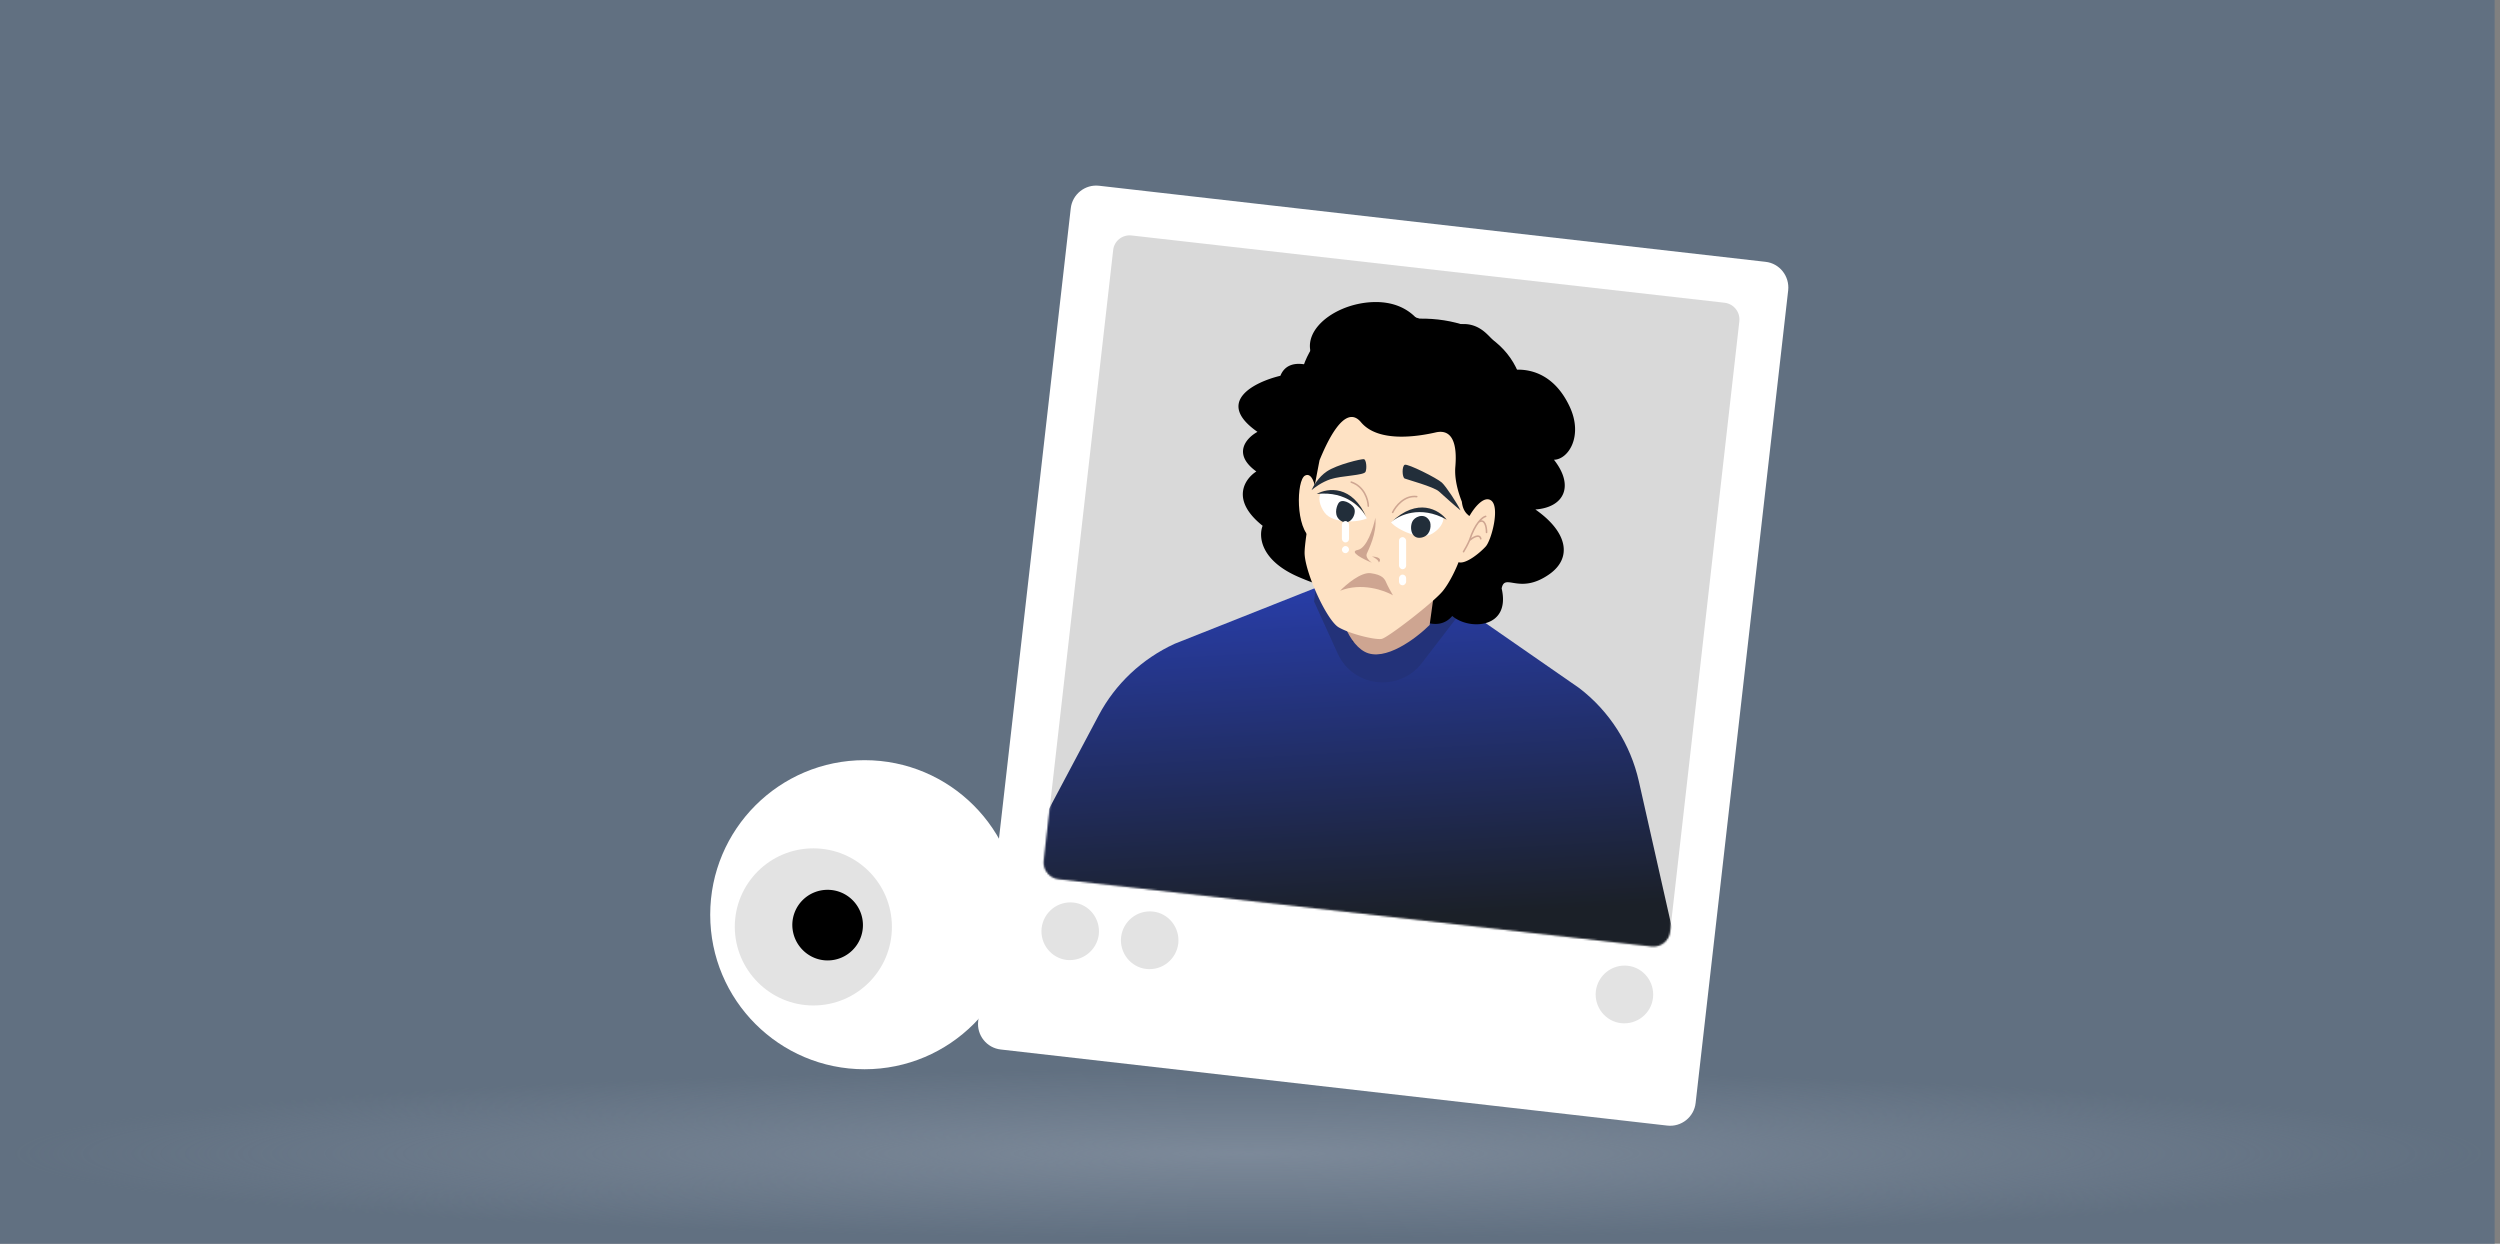 <svg width="1401" height="697" fill="none" xmlns="http://www.w3.org/2000/svg"><rect width="100%" height="100%" fill="#808080" stroke="none"/><g clip-path="url(#a)"><path fill="#617081" d="M-2-3h1400v701H-2z"/></g><path fill="url(#b)" d="M4 599h1392v95H4z"/><path d="m989.371 146.723-373.359-42.618c-7.924-.961-15.127 4.802-15.967 12.725l-51.862 455.355c-.961 7.923 4.802 15.126 12.725 15.966l373.36 42.619c7.923.96 15.126-4.802 15.967-12.726L1002.1 162.69c.84-7.924-4.805-15.127-12.729-15.967Z" fill="#fff"/><path d="m634.136 131.957 332.302 37.696c5.162.6 8.884 5.282 8.284 10.445l-38.777 342.026c-.6 5.162-5.282 8.884-10.444 8.283l-332.302-37.696c-5.163-.6-8.884-5.282-8.284-10.444l38.897-342.026c.48-5.163 5.162-8.884 10.324-8.284Z" fill="#D9D9D9"/><path d="M615.775 523.685c.96-8.884-5.403-16.928-14.166-17.888-8.884-.96-16.808 5.402-17.888 14.286-.961 8.884 5.402 16.927 14.166 17.888 8.884.84 16.807-5.523 17.888-14.286ZM660.314 528.727c.96-8.884-5.403-16.928-14.166-17.888-8.884-.96-16.808 5.402-17.888 14.286-.96 8.884 5.402 16.927 14.166 17.888 8.884.96 16.807-5.403 17.888-14.286ZM926.353 559.1c.96-8.884-5.403-16.928-14.166-17.888-8.884-.96-16.808 5.402-17.888 14.286-.96 8.884 5.402 16.927 14.166 17.888 8.884.96 16.927-5.402 17.888-14.286Z" fill="#E3E3E3"/><mask id="c" style="mask-type:luminance" maskUnits="userSpaceOnUse" x="584" y="131" width="391" height="400"><path d="m634.136 131.956 332.302 37.696c5.162.6 8.884 5.282 8.284 10.445l-38.777 342.026c-.6 5.162-5.282 8.884-10.444 8.283L593.199 492.71c-5.163-.6-8.884-5.282-8.284-10.444l38.897-342.026c.48-5.163 5.162-8.884 10.324-8.284Z" fill="#fff"/></mask><g mask="url(#c)"><path d="m916.733 629.21-79.595 77.434-172.153-19.689-153.426-89.198c-21.489-12.485-33.614-36.496-30.733-61.226 3.362-29.293 29.773-50.302 58.945-46.94 16.327 1.921 32.174-6.483 39.978-21.009l35.895-67.589c9.364-17.768 24.37-31.814 42.618-40.217l78.994-31.334 79.954 9.124 67.829 47.06c16.927 12.966 28.692 31.454 33.374 52.223l23.89 105.885c6.723 30.973-2.881 63.267-25.57 85.476Z" fill="url(#d)"/><path d="m825.612 264.135-9.364 82.115-19.448 25.331c-12.726 16.567-38.537 13.685-47.18-5.403l-13.206-29.052 9.364-82.115 79.834 9.124Z" fill="#233279"/><path d="m821.173 302.91-2.641 23.05a90.329 90.329 0 0 1-6.003 2.281c-7.203 2.521-15.126 3.481-23.29 2.641-9.124-1.08-17.407-4.322-24.37-9.364-2.281-1.561-.36-5.162 2.161-4.202 3.601 1.201 7.323 2.161 11.285 2.521 13.806 1.681 31.813-8.283 42.858-16.927Z" fill="#E59A48"/><path d="M748.654 240.004c-.72 6.362-6.963 16.087-13.326 15.366h-.12c-6.242-.84-10.084-11.645-9.364-17.887a11.56 11.56 0 0 1 11.525-10.205c.48 0 .841 0 1.321.12 3.121.361 5.762 1.921 7.683 4.202 1.681 2.281 2.641 5.282 2.281 8.404Z" fill="#FFBD6E"/><path d="m839.531 236.883-.24 1.92-2.881 18.969-1.32 9.003-1.921 12.126c0 .24-.12.6-.12.84-2.041 12.125-8.404 22.45-17.168 29.773-1.2.96-2.281 1.8-3.481 2.641-.48.36-.961.6-1.321.84-1.56.961-3.121 1.921-4.682 2.641-.6.36-1.2.601-1.801.841-4.441 2.041-9.243 3.361-14.166 3.961-.72.12-1.44.12-2.16.24-.841.121-1.561.121-2.402.121H782.507c-1.321 0-2.641-.121-3.962-.241-.96-.12-1.8-.24-2.761-.36l-2.161-.36c-.84-.12-1.56-.36-2.281-.6h-.12c-.72-.12-1.32-.36-1.921-.6-.48-.12-.96-.241-1.44-.481-9.364-3.241-17.408-9.244-23.29-16.927-7.083-9.364-10.925-21.249-9.964-33.854l.72-10.085v-.24l.12-2.041.6-9.124 1.201-16.687.24-2.281c.24-3.841 5.042-7.443 7.803-9.964 3.602-3.241 7.563-6.243 11.765-8.764 8.404-4.922 17.888-8.163 27.612-9.124 3.602-.36 7.323-.36 10.925.481 3.121.72 6.002 2.041 8.883 3.361 3.722 1.801 7.324 3.722 10.925 5.763 1.921 1.08 3.842 2.161 5.522 3.601 1.921 1.561 3.362 3.482 4.923 5.402 2.641 3.362 5.402 6.603 8.043 9.965 1.561 2.521 6.243 6.242 5.642 9.244Z" fill="#FFBD6E"/><path d="M848.173 251.41c-.721 6.242-6.963 15.967-13.206 15.366h-.12c-5.162-.6-8.764-7.923-9.484-14.046-.24-1.44-.24-2.641-.12-3.841.72-6.243 6.363-10.805 12.725-10.085.36 0 .841.12 1.201.24 5.762 1.081 9.724 6.483 9.004 12.366Z" fill="#FFBD6E"/><path d="M795.535 178.55c-34.074-10.921-63.925 4.223-67.856 38.88l-2.185 19.075v.291l-.291 8.155c0 1.893 1.311 3.495 3.204 3.64 1.893.146 3.494-.728 4.223-2.33 7.28-14.27 19.949-25.045 35.238-29.56 18.93-3.786 24.027-11.066 24.027-11.066s2.912 7.717 21.988 16.309c13.833 8.008 23.881 21.259 27.667 36.84.436 1.748 1.893 3.058 3.64 3.204 1.893.145 3.64-1.02 3.932-2.913l1.601-8.154v.146l.292-2.476c13.833-46.742-17.765-70.477-55.48-70.041Z" fill="#000"/><path d="M770.995 255.97c-.6 4.082-1.68 7.324-3.241 6.963-1.561-.24-1.561-3.601-.961-7.683.601-4.082 1.681-7.323 3.242-6.963 1.681.24 1.681 3.602.96 7.683ZM807.128 261.613c-.6 4.082-1.681 7.323-3.241 6.963-1.561-.24-1.561-3.602-.961-7.683.601-4.082 1.681-7.323 3.242-6.963 1.56.36 1.56 3.721.96 7.683Z" fill="#000"/><path d="M753.703 241.685c1.56.24 2.761 1.8 2.521 3.361l-1.561 9.724c-.24 1.561-1.801 2.761-3.361 2.521-1.561-.24-2.761-1.8-2.521-3.361l1.56-9.724a2.963 2.963 0 0 1 3.362-2.521Z" fill="#95D1F9"/><path d="M761.747 238.083c-.72.48-1.32 1.2-1.44 2.161-.24 1.56.84 3.001 2.401 3.241.36 0 6.843.96 13.686-3.121 1.32-.841 1.8-2.521.96-3.962-.84-1.321-2.521-1.801-3.962-.96-5.042 3.001-9.844 2.28-9.964 2.28-.48-.12-1.08.121-1.681.361ZM817.449 246.846c.601.6.961 1.56.721 2.521-.24 1.56-1.681 2.641-3.242 2.401-.36 0-6.843-1.201-12.125-7.203-1.08-1.201-.96-3.002.24-4.082 1.201-1.081 3.002-.961 4.082.24 3.842 4.442 8.644 5.282 8.764 5.282.6.12 1.08.48 1.56.841ZM803.162 287.425c.96.36 1.921.12 2.281-.721.48-.84.12-1.921-.72-2.281-.36-.24-.721-.36-1.201-.6-7.683-3.361-17.647-1.08-22.81 5.162-.24.36-.48.841-.36 1.321s.24.84.6 1.2c.121.12.241.12.361.24.72.361 1.56.12 2.041-.48 4.201-5.162 12.485-6.963 18.728-4.202.48.12.84.241 1.08.361Z" fill="#000"/></g><path d="M484.5 599.207c47.756 0 86.5-38.744 86.5-86.603 0-47.86-38.744-86.604-86.5-86.604S398 464.744 398 512.604c0 47.859 38.744 86.603 86.5 86.603Z" fill="#fff"/><path d="M455.8 563.468c24.345 0 44.027-19.683 44.027-44.027s-19.682-44.027-44.027-44.027c-24.344 0-44.027 19.683-44.027 44.027.104 24.241 19.787 44.027 44.027 44.027Z" fill="#E3E3E3"/><path d="M463.802 538.228c10.877 0 19.786-8.806 19.786-19.786 0-10.878-8.805-19.787-19.786-19.787a19.719 19.719 0 0 0-19.786 19.787c.103 10.877 8.909 19.786 19.786 19.786ZM813.843 345.173c-8.22 9.89-22.316 1.173-26.409-4.792-13.765-3.539-38.26-7.737-59.801-17.088-21.541-9.351-22.342-22.992-20.05-28.643-18.264-14.523-9.964-26.34-3.531-30.434-13.823-10.002-5.339-18.968.631-22.2-24.204-16.893-1.519-27.993 12.849-31.433 4.446-11.103 18.696-5.893 25.265-1.9-22.205-17.274 2.024-38.987 27.496-39.412 20.378-.339 28.477 13.807 29.978 20.922 4.373-2.719 19.292-15.685 32.613-3.388 12.656 11.684 9.349 19.084 6.618 22.801 4.373-2.719 27.599-8.406 40.109 18.204 7.77 16.528-.698 29.699-8.773 29.835 11.587 14.746 5.689 26.705-10.412 27.868 18.302 12.773 20.743 27.29 7.687 36.378-16.89 11.757-24.813-1.212-26.585 7.885 5.259 22.682-18.456 23.491-27.685 15.397Z" fill="#000"/><path opacity=".2" d="M800.597 334.55c-8.984 25.471-32.314 26.64-43.164 25.153 2.74-4.065 4.367-9.028 5.42-14.307l37.744-10.846Z" fill="#000"/><path d="m801.168 350.224 2.991-21.631-56.498-.489c1.104 9.959 6.09 31.338 17.205 37.186 11.116 5.849 28.833-7.607 36.302-15.066Z" fill="#CEA591"/><path d="M731.356 266.5c3.93-2.028 5.784 5.553 6.22 9.597 2.192 10.275 4.757 29.789-2.527 25.654-9.104-5.169-8.606-32.715-3.693-35.251Z" fill="#FEE2C4"/><path fill-rule="evenodd" clip-rule="evenodd" d="M819.22 281.144c-2.24-5.681-4.215-12.976-3.65-19.521 1.113-12.89-1.682-21.422-10.991-19.299-9.309 2.124-32.023 6.082-41.895-5.727-9.362-11.201-19.728 12.89-23.206 21.292-2.836 14.581-8.287 43.518-8.382 51.715-.121 10.489 12.343 38.124 19.171 42.001 6.828 3.876 20.597 7.11 24.041 6.426 3.445-.684 29.236-20.584 34.313-26.915 4.061-5.067 7.522-12.816 8.746-16.057 4.024 1.312 11.997-5.228 15.233-8.808 3.237-3.58 8.155-22.273 2.95-25.83-4.163-2.845-9.759 4.631-12.037 8.724a8.736 8.736 0 0 1-.534-.374l-.066.126a26.315 26.315 0 0 1-.189-.325c-2.164-1.767-3.169-4.347-3.504-7.428Z" fill="#FEE2C4"/><path d="M832.564 289.372c-.849.184-2.339 1.1-4.026 3.254m0 0c-1.634 2.086-3.453 5.335-5.052 10.206m5.052-10.206c3.638-2.431 4.533 2.81 4.525 5.734m-9.577 4.472c-.893 2.16-2.591 5.135-3.328 6.352m3.328-6.352c1.828-1.586 5.653-3.986 6.341-.892m-49.387-14.796c1.606-3.318 6.552-9.728 13.486-8.828m-27.13 5.294c-.102-3.437-2.153-10.936-9.552-13.433" stroke="#CEA591" stroke-width=".889" stroke-linecap="round"/><path d="M808.874 289.762c-11.985-6.36-24.153-1.906-29.334 2.978 3.19 3.895 16.179 10.409 23.017 6.354 4.188-2.484 6.642-6.153 6.317-9.332Z" fill="#fff"/><path d="M760.839 308.2c5.171-.953 8.764-12.418 9.914-18.032.924 8.813-3.822 17.741-4.814 20.141-.794 1.92 1.56 4.158 2.836 5.036-4.8-1.984-13.108-6.191-7.936-7.145Z" fill="#CEA591"/><path d="M768.818 311.848c1.2.496 3.656 1.863 3.881 3.361.996-.994 1.614-3.056-3.881-3.361ZM751 331.056c11.998-4.779 24.742-.278 29.614 2.571-.924-1.598-2.961-5.236-3.71-7.007-.937-2.214-2.099-4.519-8.814-5.406-5.372-.71-13.632 6.265-17.09 9.842Z" fill="#CEA591"/><path d="M779.538 292.741c4.225-3.991 16.379-9.88 31.186-1.51-4.177-5.475-16.262-12.836-31.186 1.51Z" fill="#222E3A"/><path d="M796.369 301.309c4.833-.812 5.853-5.66 5.086-8.628-2.152-5.265-7.457-3.753-9.433-1.249-2.346 2.972-1.693 10.893 4.347 9.877Z" fill="#222E3A"/><path d="M740.163 276.202c13.52-1.139 23.377 9.151 25.805 14.265-4.464 2.328-18.968 3.215-23.662-3.201-2.876-3.93-3.691-8.268-2.143-11.064Z" fill="#fff"/><path d="M765.977 290.468c-2.318-5.33-11.18-15.521-28.085-13.643 5.992-3.392 19.999-5.413 28.085 13.643Z" fill="#222E3A"/><path d="M751.498 291.903c-4.124-2.646-2.723-7.607-1.508-9.758 1.776-3.139 7.211-.239 8.738 2.376 1.909 3.269-2.074 10.69-7.23 7.382ZM745.612 268.553c-4.89 1.633-9.118 4.779-10.621 6.148.909-2.2 3.895-7.383 8.561-10.512 5.832-3.912 19.434-7.071 20.758-6.875 1.324.196 1.812 4.965.944 7.064-.868 2.101-13.53 2.136-19.642 4.175ZM808.046 270.462c2.243 2.052 8.489 11.473 10.432 15.554-2.469-1.958-9.873-8.578-12.116-10.63-2.804-2.564-17.649-6.593-19.149-7.214-1.5-.62-1.668-7.012.028-7.716 1.697-.704 18.001 7.442 20.805 10.006Z" fill="#222E3A"/><rect x="784" y="301" width="4" height="18" rx="2" fill="#fff"/><rect width="4" height="6" rx="2" transform="matrix(1 0 0 -1 784 328)" fill="#fff"/><rect x="752" y="292" width="4" height="12" rx="2" fill="#fff"/><rect width="4" height="4" rx="2" transform="matrix(1 0 0 -1 752 310)" fill="#fff"/><defs><radialGradient id="b" cx="0" cy="0" r="1" gradientUnits="userSpaceOnUse" gradientTransform="matrix(0 47.5 -696 0 700 646.5)"><stop stop-color="#7C8999"/><stop offset="1" stop-color="#7C8999" stop-opacity="0"/></radialGradient><linearGradient id="d" x1="712.408" y1="329.442" x2="723" y2="518" gradientUnits="userSpaceOnUse"><stop stop-color="#283DA8"/><stop offset="1" stop-color="#1B2028"/></linearGradient><clipPath id="a"><path fill="#fff" d="M0 0h1400v697H0z"/></clipPath></defs></svg>